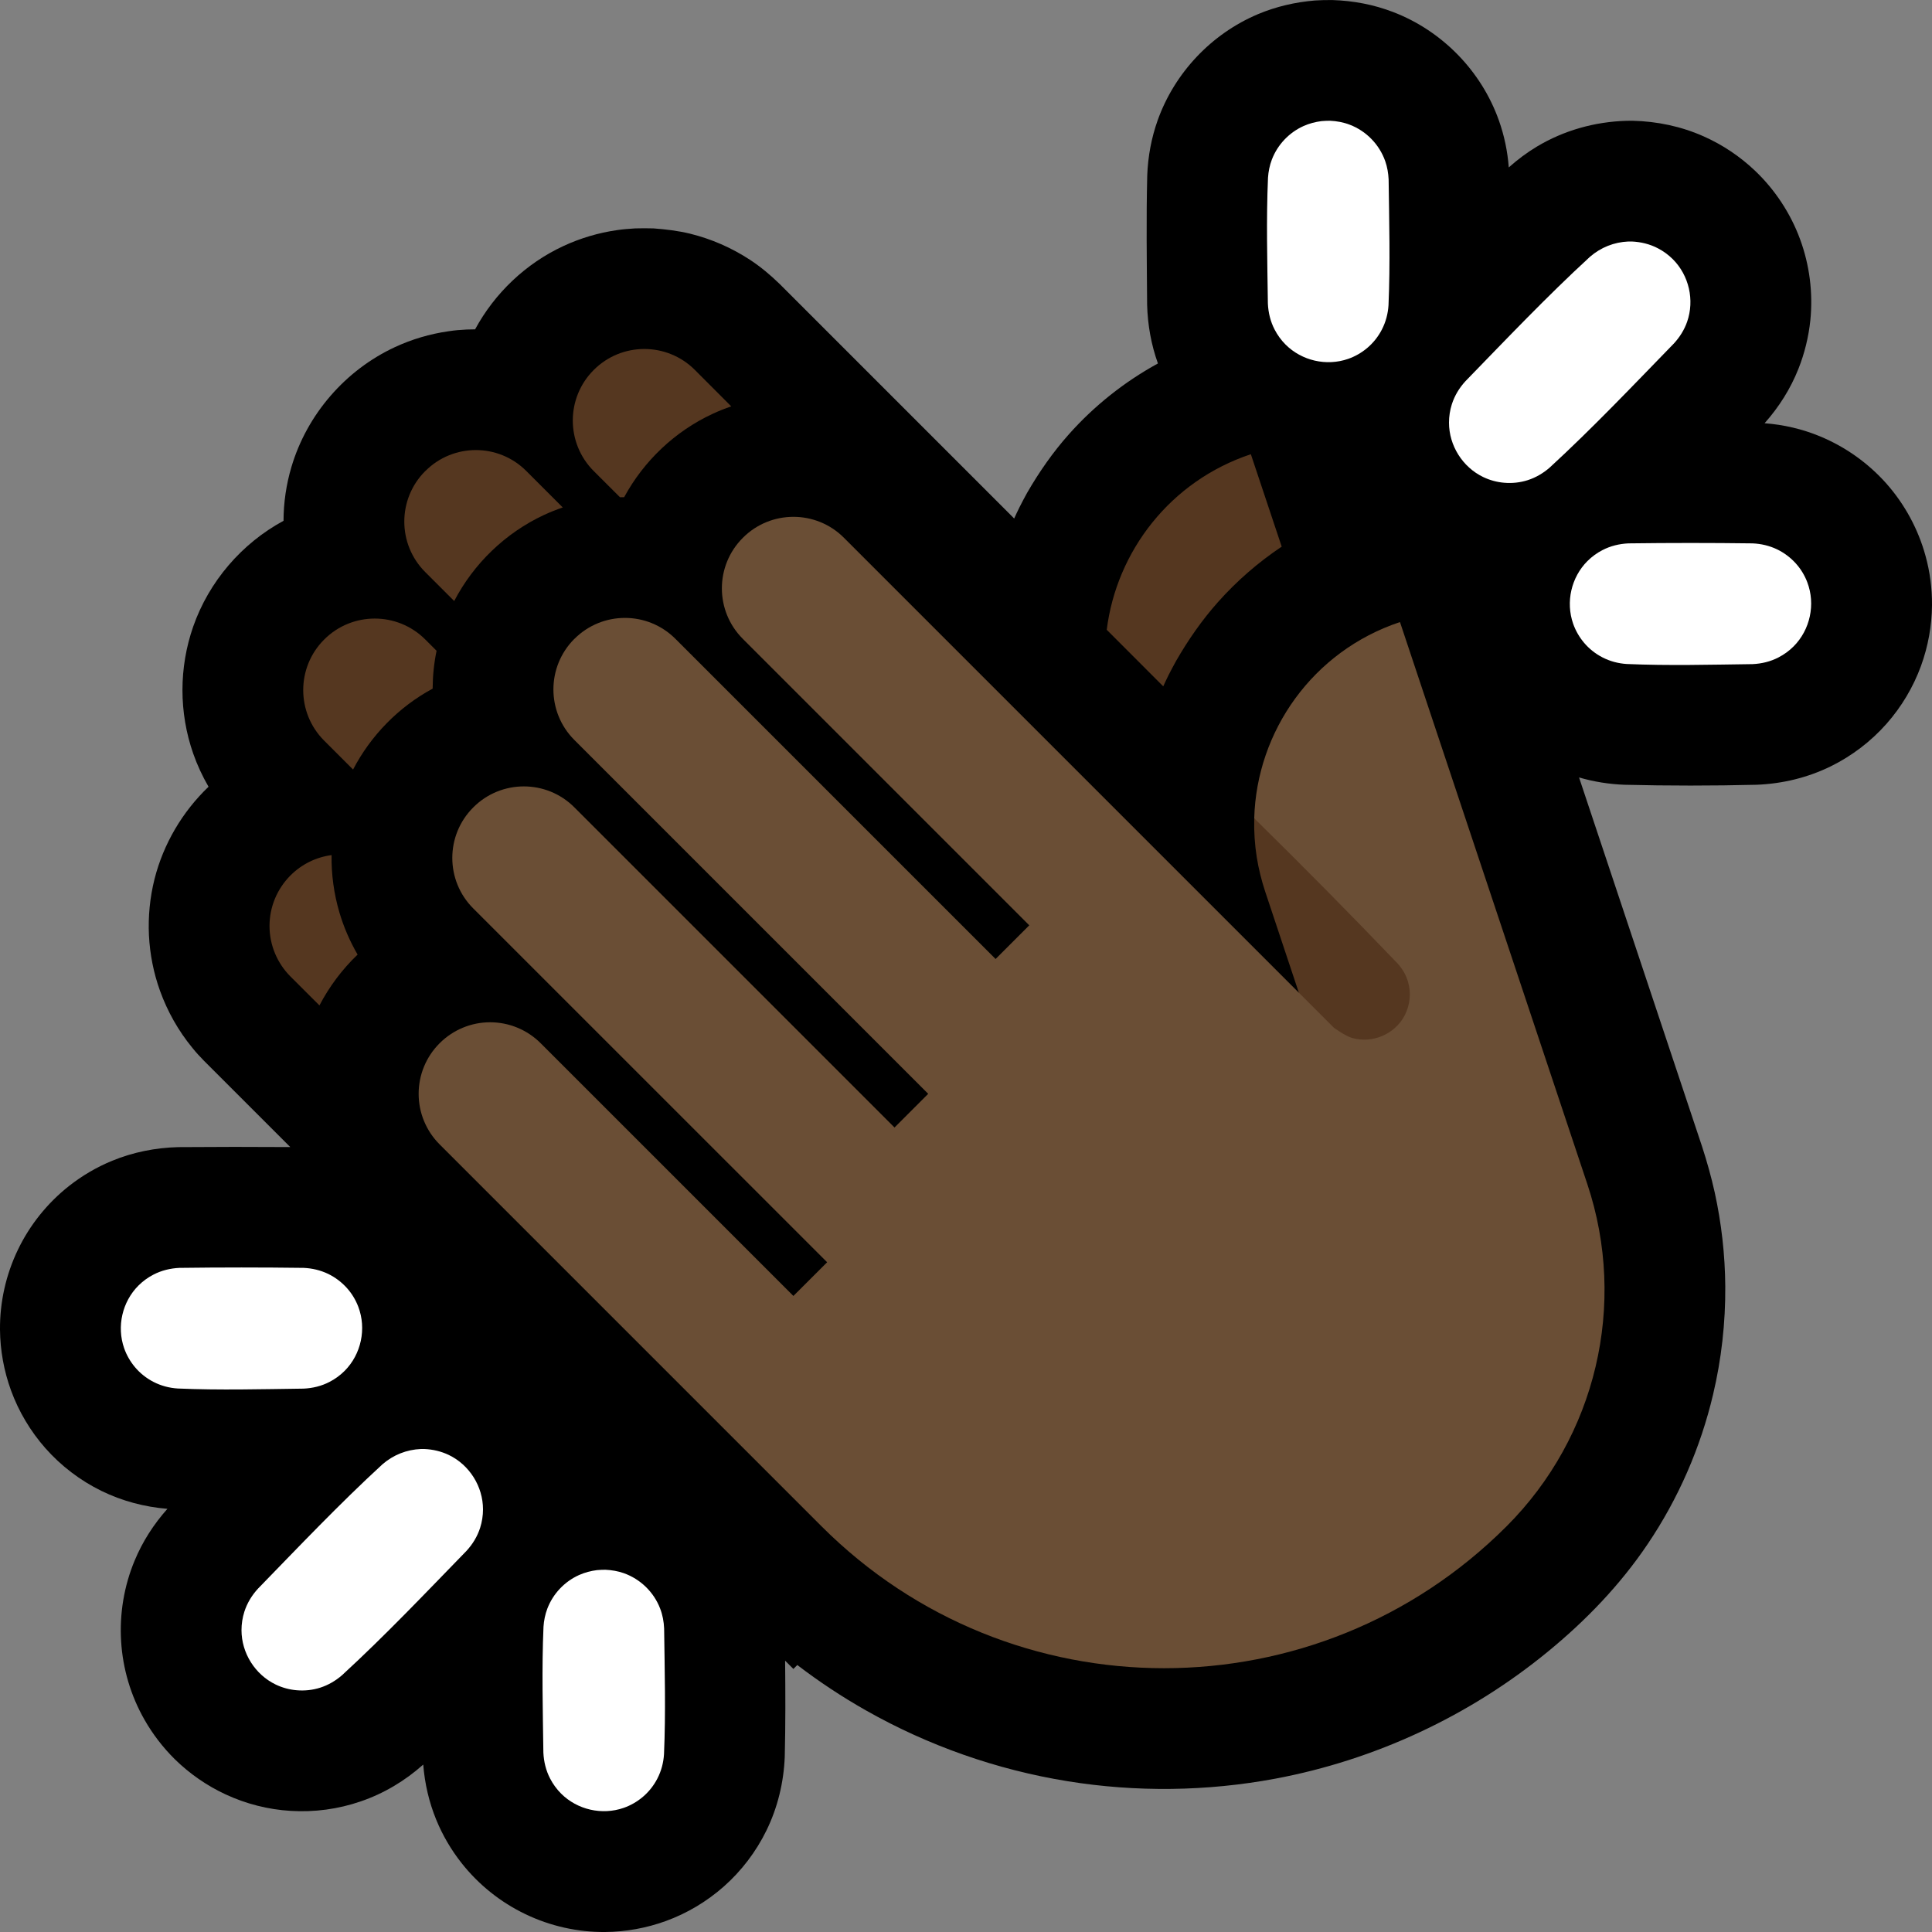 <?xml version="1.0" encoding="UTF-8" standalone="no"?>
<!DOCTYPE svg PUBLIC "-//W3C//DTD SVG 1.1//EN" "http://www.w3.org/Graphics/SVG/1.1/DTD/svg11.dtd">
<svg width="100%" height="100%" viewBox="0 0 32 32" version="1.1" xmlns="http://www.w3.org/2000/svg" xmlns:xlink="http://www.w3.org/1999/xlink" xml:space="preserve" xmlns:serif="http://www.serif.com/" style="fill-rule:evenodd;clip-rule:evenodd;stroke-linejoin:round;stroke-miterlimit:2;">
<rect x="0" y="0" width="32" height="32" fill="#808080" stroke="none"/>

    <rect id="clap--hmn-" serif:id="clap [hmn]" x="0" y="0" width="32" height="32" style="fill:none;"/>
    <clipPath id="_clip1">
        <rect x="0" y="0" width="32" height="32"/>
    </clipPath>
    <g clip-path="url(#_clip1)">
        <g id="emoji">
            <path d="M19.179,6.02c-0.112,-0.312 -0.17,-0.639 -0.179,-0.971c-0.005,-0.716 -0.016,-1.431 0.002,-2.147c0.012,-0.31 0.068,-0.615 0.172,-0.908c0.28,-0.787 0.891,-1.434 1.661,-1.759c0.301,-0.127 0.62,-0.2 0.945,-0.227c0.098,-0.006 0.195,-0.009 0.293,-0.007c0.343,0.011 0.681,0.075 1.001,0.198c0.812,0.311 1.461,0.976 1.752,1.795c0.09,0.252 0.144,0.514 0.164,0.779c0.145,-0.129 0.299,-0.245 0.464,-0.344c0.45,-0.27 0.962,-0.413 1.485,-0.428c0.049,-0.001 0.049,-0.001 0.098,-0.001c0.408,0.009 0.81,0.093 1.184,0.26c0.312,0.139 0.6,0.332 0.848,0.568c0.33,0.314 0.587,0.704 0.745,1.132c0.158,0.428 0.217,0.891 0.171,1.345c-0.029,0.275 -0.095,0.546 -0.197,0.803c-0.132,0.333 -0.324,0.636 -0.561,0.902c0.314,0.024 0.623,0.095 0.915,0.216c0.422,0.174 0.802,0.444 1.105,0.786c0.302,0.342 0.524,0.752 0.645,1.192c0.074,0.267 0.11,0.544 0.108,0.82c-0.003,0.342 -0.065,0.683 -0.182,1.005c-0.128,0.351 -0.323,0.678 -0.571,0.959c-0.259,0.293 -0.576,0.534 -0.926,0.706c-0.383,0.187 -0.799,0.287 -1.223,0.304c-0.732,0.018 -1.464,0.018 -2.196,0c-0.254,-0.01 -0.505,-0.05 -0.748,-0.121l2.038,6.114c0.081,0.25 0.152,0.502 0.209,0.759c0.112,0.511 0.171,1.033 0.175,1.556c0.004,0.602 -0.063,1.205 -0.202,1.791c-0.208,0.882 -0.576,1.726 -1.083,2.477c-0.457,0.679 -1.027,1.27 -1.659,1.787c-1.297,1.063 -2.859,1.79 -4.507,2.099c-1.135,0.212 -2.306,0.227 -3.446,0.042c-1.168,-0.189 -2.302,-0.587 -3.332,-1.17c-0.398,-0.225 -0.779,-0.477 -1.141,-0.754l-0.065,0.065l-0.137,-0.137c0.005,0.53 0.007,1.061 -0.006,1.592c-0.017,0.424 -0.117,0.84 -0.304,1.222c-0.172,0.351 -0.413,0.668 -0.706,0.927c-0.281,0.248 -0.607,0.443 -0.959,0.571c-0.322,0.117 -0.663,0.179 -1.005,0.182c-0.456,0.004 -0.911,-0.098 -1.322,-0.296c-0.412,-0.197 -0.776,-0.489 -1.058,-0.847c-0.172,-0.218 -0.313,-0.459 -0.418,-0.715c-0.12,-0.292 -0.191,-0.601 -0.216,-0.915c-0.303,0.27 -0.654,0.48 -1.039,0.611c-0.37,0.127 -0.764,0.18 -1.154,0.156c-0.374,-0.022 -0.743,-0.116 -1.082,-0.274c-0.31,-0.144 -0.595,-0.342 -0.839,-0.581c-0.197,-0.195 -0.367,-0.416 -0.504,-0.657c-0.226,-0.396 -0.359,-0.844 -0.386,-1.299c-0.028,-0.455 0.049,-0.916 0.225,-1.337c0.131,-0.315 0.316,-0.602 0.542,-0.855c-0.379,-0.031 -0.75,-0.129 -1.093,-0.297c-0.351,-0.172 -0.668,-0.413 -0.927,-0.706c-0.248,-0.281 -0.443,-0.608 -0.571,-0.959c-0.117,-0.322 -0.179,-0.663 -0.182,-1.005c-0.004,-0.456 0.098,-0.911 0.296,-1.323c0.197,-0.411 0.489,-0.775 0.847,-1.057c0.218,-0.172 0.459,-0.313 0.715,-0.418c0.347,-0.143 0.718,-0.216 1.093,-0.226c0.619,-0.005 1.238,-0.005 1.857,-0.001l-1.43,-1.43c-0.087,-0.092 -0.11,-0.112 -0.194,-0.216c-0.23,-0.28 -0.411,-0.601 -0.534,-0.943c-0.106,-0.294 -0.167,-0.604 -0.183,-0.917c-0.015,-0.313 0.016,-0.628 0.092,-0.932c0.148,-0.585 0.463,-1.117 0.895,-1.53c-0.101,-0.175 -0.187,-0.358 -0.254,-0.55c-0.118,-0.337 -0.178,-0.694 -0.178,-1.051c0,-0.357 0.06,-0.714 0.178,-1.052c0.261,-0.746 0.803,-1.377 1.496,-1.752c0.001,-0.301 0.045,-0.603 0.131,-0.892c0.258,-0.87 0.892,-1.603 1.715,-1.985c0.28,-0.13 0.578,-0.218 0.884,-0.262c0.134,-0.02 0.168,-0.02 0.303,-0.029c0.068,-0.002 0.106,-0.003 0.14,-0.003c0.325,-0.6 0.84,-1.091 1.463,-1.38c0.28,-0.13 0.579,-0.219 0.885,-0.263c0.134,-0.019 0.168,-0.019 0.303,-0.029c0.152,-0.003 0.151,-0.003 0.304,0c0.204,0.015 0.405,0.039 0.604,0.087c0.354,0.087 0.692,0.235 0.997,0.435c0.176,0.116 0.337,0.251 0.488,0.398l3.885,3.885c0.043,-0.096 0.044,-0.095 0.09,-0.19c0.06,-0.118 0.06,-0.117 0.123,-0.233c0.2,-0.347 0.427,-0.673 0.693,-0.972c0.42,-0.472 0.921,-0.87 1.475,-1.173Z"/>
            <path d="M5.492,14.163c-0.005,0.321 0.039,0.643 0.13,0.951c0.072,0.244 0.174,0.478 0.301,0.697c-0.255,0.244 -0.469,0.529 -0.632,0.842l-0.481,-0.48c-0.221,-0.222 -0.346,-0.523 -0.346,-0.836c0,-0.314 0.125,-0.614 0.346,-0.836c0.001,-0.001 0.002,-0.002 0.003,-0.003c0.184,-0.184 0.423,-0.301 0.679,-0.335Zm0.356,-1.417l-0.48,-0.48c-0.461,-0.462 -0.461,-1.21 0,-1.672c0.001,-0.001 0.002,-0.002 0.003,-0.003c0.462,-0.461 1.21,-0.461 1.672,0l0.188,0.188c-0.043,0.206 -0.064,0.416 -0.065,0.627c-0.562,0.303 -1.024,0.775 -1.318,1.34Zm15.381,-3.692c-0.389,0.26 -0.745,0.569 -1.056,0.919c-0.266,0.299 -0.492,0.625 -0.692,0.972c-0.063,0.116 -0.063,0.115 -0.124,0.233c-0.046,0.095 -0.046,0.094 -0.09,0.19l-0.936,-0.937c0.164,-1.304 1.055,-2.464 2.385,-2.907c0.002,-0.001 0.002,-0.001 0.002,-0.001l0.511,1.531Zm-13.706,0.901l-0.48,-0.48c-0.462,-0.462 -0.462,-1.21 0,-1.672c0.001,0 0.002,-0.001 0.003,-0.002c0.461,-0.462 1.21,-0.462 1.671,0l0.604,0.604c-0.105,0.036 -0.209,0.077 -0.31,0.124c-0.638,0.297 -1.165,0.805 -1.488,1.426Zm2.746,-1.719l-0.436,-0.435c-0.461,-0.462 -0.461,-1.21 0,-1.672c0.001,-0.001 0.002,-0.002 0.003,-0.003c0.462,-0.461 1.21,-0.461 1.672,0l0.604,0.605c-0.106,0.035 -0.209,0.077 -0.31,0.124c-0.623,0.289 -1.139,0.78 -1.464,1.38c-0.02,0 -0.042,0 -0.069,0.001Z" style="fill:#553720;"/>
            <path d="M21.513,16.442l0.321,-0.706c0,0 -0.837,-1.551 -1.06,-2.182c0.039,-1.44 0.966,-2.768 2.412,-3.25c0.001,-0.001 0.002,-0.001 0.002,-0.001c0,0 1.863,5.591 3.104,9.312c0.663,1.989 0.145,4.182 -1.338,5.665c0,0 0,0.001 -0.001,0.001c-3.133,3.133 -8.212,3.133 -11.345,0l-6.328,-6.328c-0.222,-0.222 -0.346,-0.523 -0.346,-0.836c0,-0.314 0.124,-0.614 0.346,-0.836c0.001,-0.001 0.002,-0.002 0.003,-0.003c0.221,-0.221 0.522,-0.346 0.835,-0.346c0.314,0 0.615,0.125 0.836,0.346l4.187,4.187l0.559,-0.558l-5.862,-5.861c-0.462,-0.462 -0.462,-1.21 0,-1.672c0.001,-0.001 0.002,-0.002 0.003,-0.003c0.461,-0.461 1.21,-0.461 1.671,0l5.304,5.304l0.558,-0.558l-5.862,-5.862c-0.461,-0.462 -0.461,-1.21 0,-1.672c0.001,0 0.002,-0.001 0.003,-0.002c0.462,-0.462 1.21,-0.462 1.672,0l5.303,5.303l0.558,-0.558l-4.745,-4.745c-0.462,-0.462 -0.462,-1.21 0,-1.672c0.001,-0.001 0.002,-0.002 0.003,-0.003c0.461,-0.461 1.21,-0.461 1.671,0l7.536,7.536Z" style="fill:#6A4E35;"/>
            <path d="M20.955,14.766c-0.061,-0.185 -0.108,-0.374 -0.139,-0.566c-0.033,-0.209 -0.047,-0.42 -0.042,-0.631l0,-0.015c0.805,0.791 1.598,1.594 2.379,2.409c0.077,0.087 0.136,0.186 0.168,0.298c0.027,0.091 0.036,0.186 0.027,0.28c-0.009,0.094 -0.036,0.186 -0.078,0.27c-0.162,0.317 -0.536,0.479 -0.878,0.38c-0.112,-0.033 -0.298,-0.168 -0.298,-0.168l-0.581,-0.581l-0.558,-1.676Z" style="fill:#553720;"/>
            <path d="M10.028,26c0.103,0.005 0.205,0.022 0.302,0.056c0.276,0.097 0.5,0.314 0.604,0.587c0.041,0.106 0.061,0.216 0.066,0.329c0.009,0.695 0.028,1.39 -0.002,2.084c-0.009,0.141 -0.045,0.277 -0.11,0.403c-0.06,0.116 -0.143,0.221 -0.243,0.305c-0.093,0.078 -0.2,0.14 -0.315,0.18c-0.359,0.125 -0.768,0.032 -1.037,-0.237c-0.073,-0.073 -0.134,-0.157 -0.181,-0.248c-0.07,-0.134 -0.105,-0.281 -0.112,-0.431c-0.009,-0.695 -0.028,-1.39 0.002,-2.084c0.007,-0.103 0.027,-0.204 0.064,-0.301c0.094,-0.246 0.285,-0.448 0.526,-0.556c0.094,-0.042 0.194,-0.068 0.296,-0.081c0.047,-0.004 0.093,-0.006 0.14,-0.006Zm-3,-2c0.141,0.006 0.278,0.038 0.406,0.099c0.342,0.165 0.566,0.521 0.566,0.901c0,0.103 -0.016,0.206 -0.047,0.304c-0.046,0.144 -0.124,0.272 -0.226,0.383c-0.677,0.696 -1.346,1.402 -2.061,2.059c-0.106,0.092 -0.228,0.164 -0.362,0.207c-0.125,0.04 -0.258,0.054 -0.388,0.043c-0.121,-0.01 -0.24,-0.042 -0.35,-0.095c-0.342,-0.165 -0.566,-0.521 -0.566,-0.901c0,-0.103 0.016,-0.206 0.047,-0.304c0.046,-0.144 0.124,-0.272 0.226,-0.383c0.677,-0.696 1.346,-1.402 2.061,-2.059c0.18,-0.156 0.4,-0.244 0.638,-0.254c0.028,0 0.028,0 0.056,0Zm-2,-3c0.141,0.006 0.278,0.038 0.406,0.099c0.118,0.057 0.224,0.137 0.312,0.235c0.081,0.09 0.145,0.196 0.188,0.309c0.139,0.365 0.049,0.788 -0.227,1.064c-0.073,0.073 -0.157,0.134 -0.248,0.181c-0.134,0.07 -0.28,0.105 -0.431,0.112c-0.695,0.009 -1.39,0.028 -2.084,-0.002c-0.141,-0.009 -0.277,-0.045 -0.403,-0.11c-0.116,-0.06 -0.221,-0.143 -0.305,-0.243c-0.078,-0.093 -0.14,-0.2 -0.18,-0.315c-0.125,-0.359 -0.032,-0.768 0.237,-1.037c0.073,-0.073 0.157,-0.134 0.248,-0.181c0.134,-0.07 0.281,-0.105 0.431,-0.112c0.685,-0.009 1.371,-0.009 2.056,0Zm24,-12c0.141,0.006 0.278,0.038 0.406,0.099c0.118,0.057 0.224,0.137 0.312,0.235c0.081,0.09 0.145,0.196 0.188,0.309c0.139,0.365 0.049,0.788 -0.227,1.064c-0.073,0.073 -0.157,0.134 -0.248,0.181c-0.134,0.07 -0.28,0.105 -0.431,0.112c-0.695,0.009 -1.39,0.028 -2.084,-0.002c-0.141,-0.009 -0.277,-0.045 -0.403,-0.11c-0.116,-0.06 -0.221,-0.143 -0.305,-0.243c-0.078,-0.093 -0.14,-0.2 -0.18,-0.315c-0.125,-0.359 -0.032,-0.768 0.237,-1.037c0.073,-0.073 0.157,-0.134 0.248,-0.181c0.134,-0.07 0.281,-0.105 0.431,-0.112c0.685,-0.009 1.371,-0.009 2.056,0Zm-2,-5c0.151,0.007 0.297,0.042 0.431,0.112c0.091,0.047 0.175,0.108 0.248,0.181c0.269,0.269 0.362,0.678 0.237,1.037c-0.047,0.134 -0.122,0.253 -0.217,0.357c-0.677,0.696 -1.346,1.402 -2.061,2.059c-0.106,0.092 -0.228,0.164 -0.362,0.207c-0.125,0.04 -0.258,0.054 -0.388,0.043c-0.121,-0.01 -0.24,-0.042 -0.35,-0.095c-0.342,-0.165 -0.566,-0.521 -0.566,-0.901c0,-0.103 0.016,-0.206 0.047,-0.304c0.046,-0.144 0.124,-0.272 0.226,-0.383c0.677,-0.696 1.346,-1.402 2.061,-2.059c0.18,-0.156 0.4,-0.244 0.638,-0.254c0.028,0 0.028,0 0.056,0Zm-5,-2c0.113,0.005 0.223,0.025 0.329,0.066c0.273,0.104 0.49,0.328 0.587,0.604c0.034,0.097 0.051,0.199 0.056,0.302c0.009,0.695 0.028,1.39 -0.002,2.084c-0.009,0.141 -0.045,0.277 -0.11,0.403c-0.06,0.116 -0.143,0.221 -0.243,0.305c-0.093,0.078 -0.2,0.14 -0.315,0.18c-0.359,0.125 -0.768,0.032 -1.037,-0.237c-0.073,-0.073 -0.134,-0.157 -0.181,-0.248c-0.07,-0.134 -0.105,-0.281 -0.112,-0.431c-0.009,-0.695 -0.028,-1.39 0.002,-2.084c0.007,-0.103 0.027,-0.204 0.064,-0.301c0.094,-0.246 0.285,-0.448 0.526,-0.556c0.094,-0.042 0.194,-0.068 0.296,-0.081c0.047,-0.004 0.093,-0.006 0.14,-0.006Z" style="fill:#fff;"/>
        </g>
    </g>
</svg>
